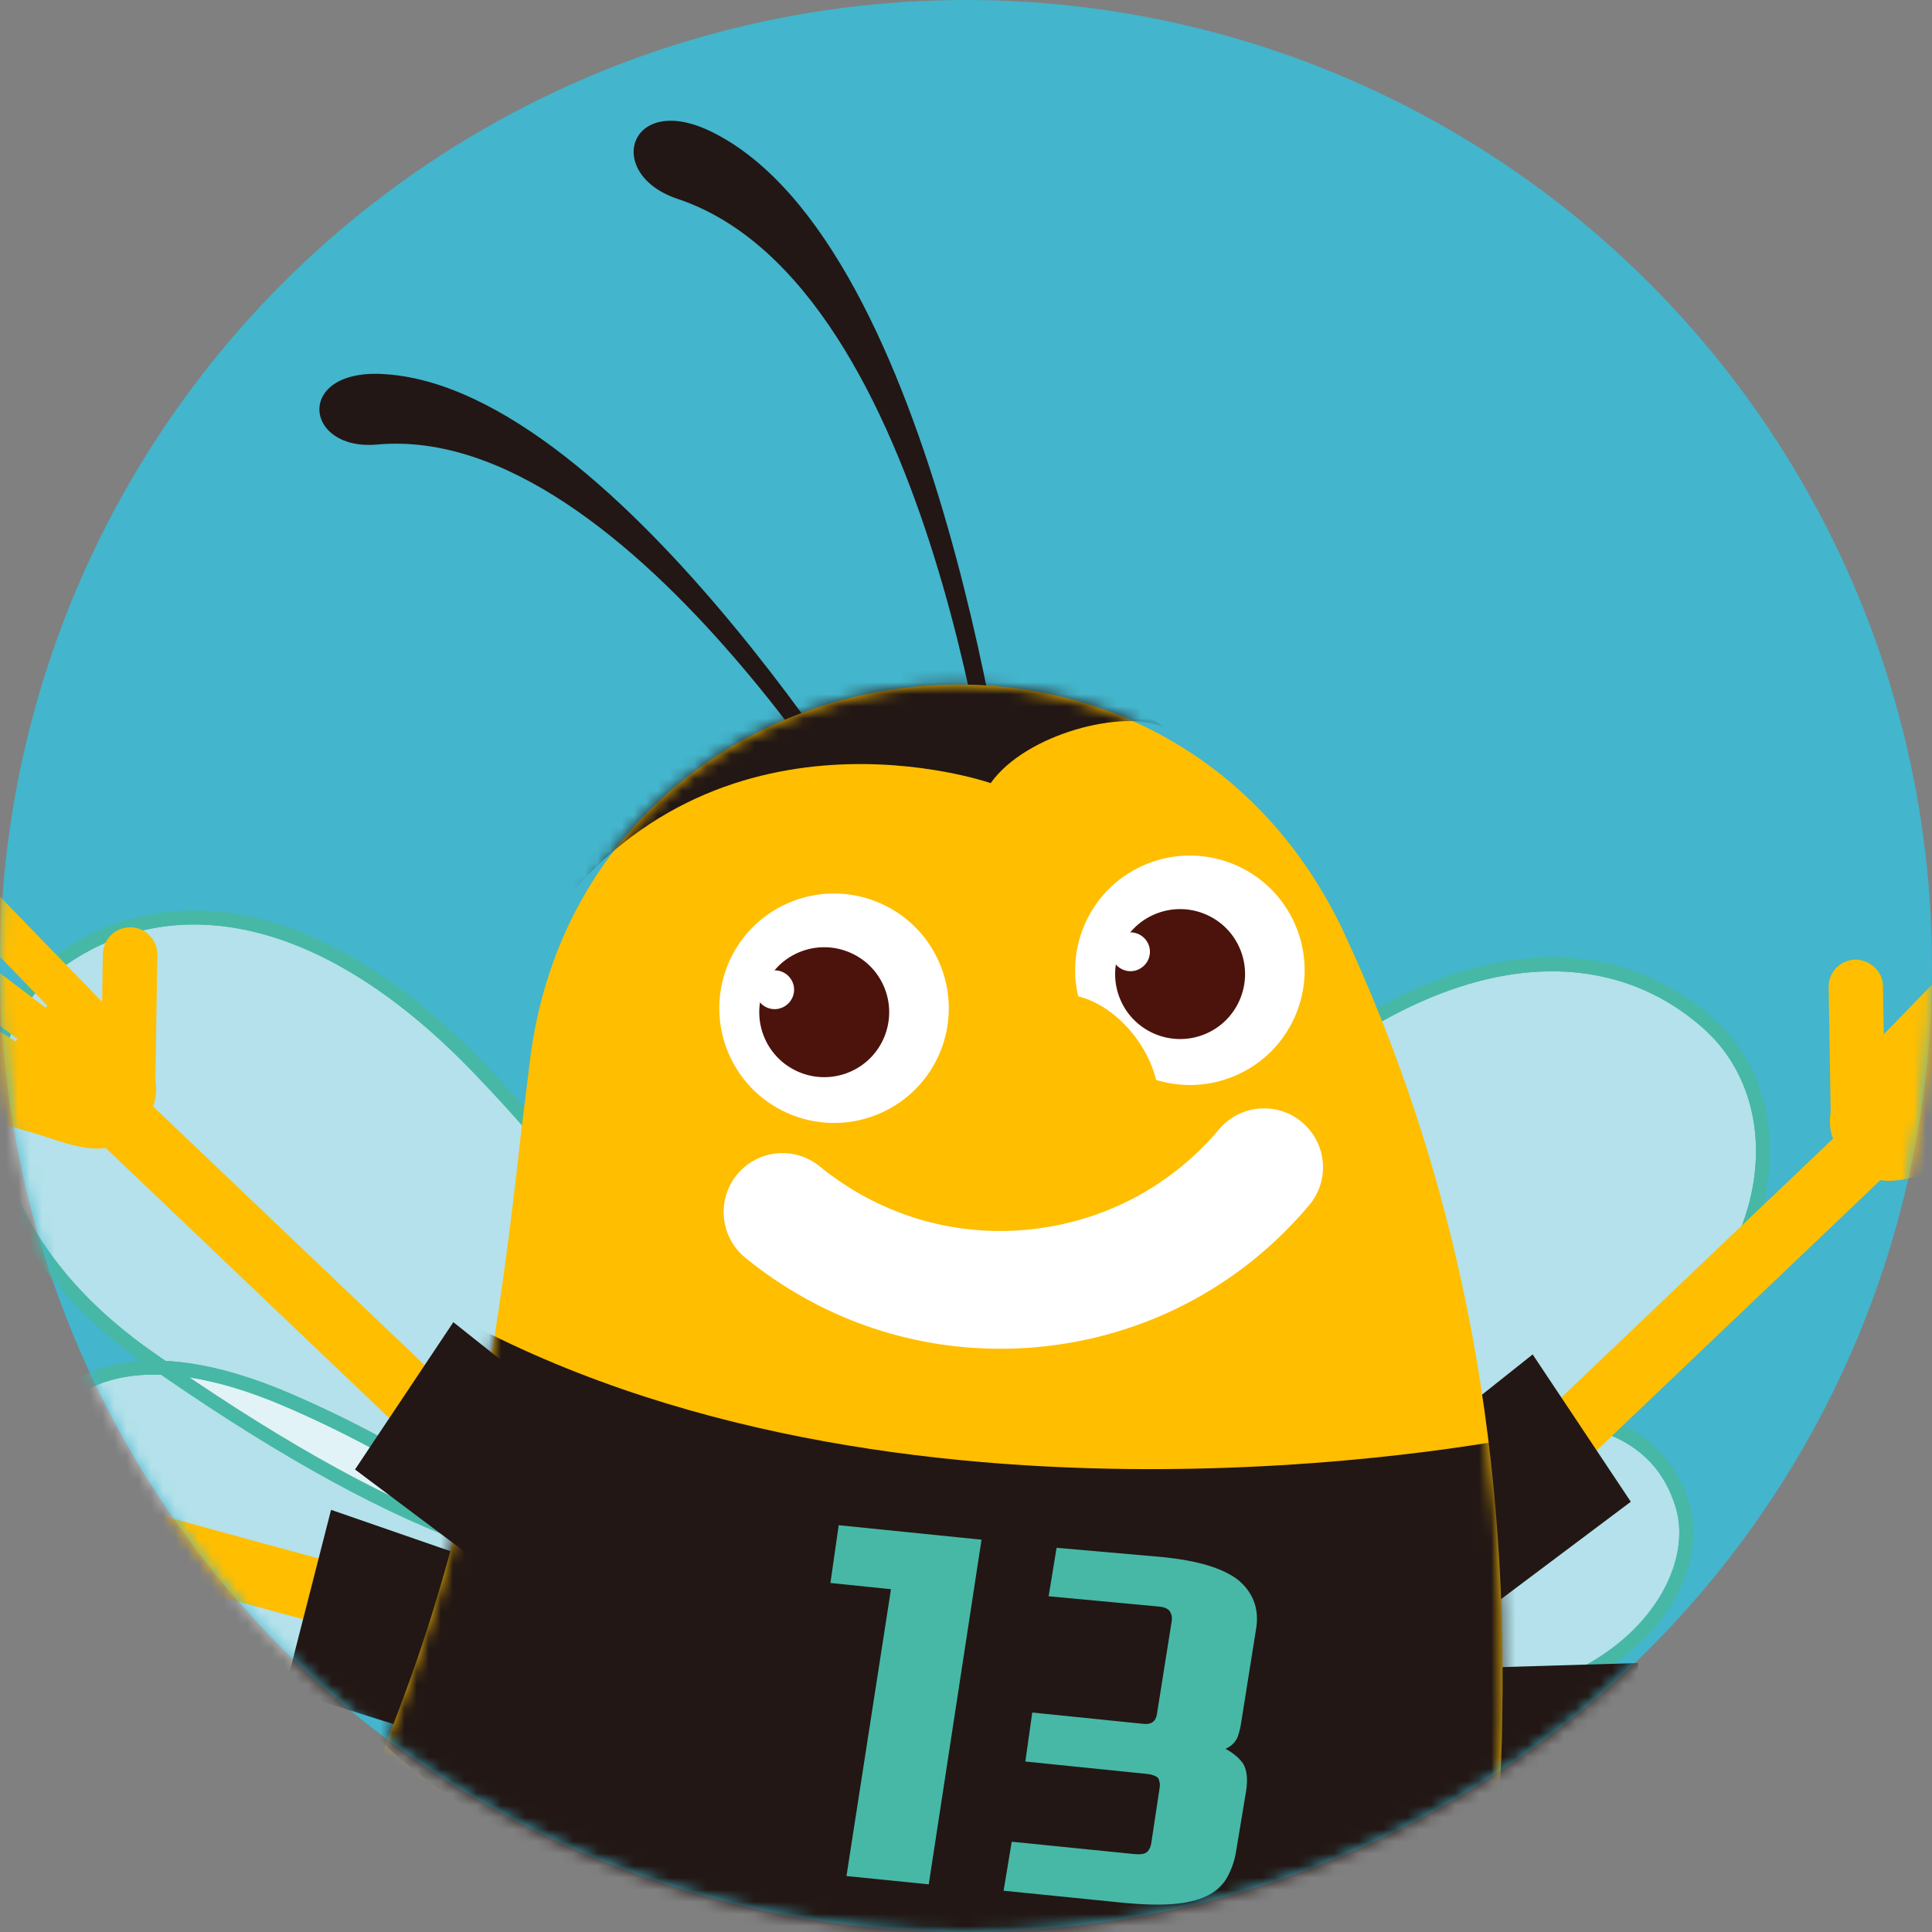 <svg width="160" height="160" viewBox="0 0 160 160" fill="none" xmlns="http://www.w3.org/2000/svg">
<rect x="0" y="0" width="160" height="160" fill="#808080" stroke="none"/>
<circle cx="80" cy="80" r="80" fill="#2FC7E5" fill-opacity="0.75"/>
<mask id="mask0_2687_384195" style="mask-type:alpha" maskUnits="userSpaceOnUse" x="0" y="0" width="160" height="160">
<circle cx="80" cy="80" r="80" fill="#2FC7E5"/>
</mask>
<g mask="url(#mask0_2687_384195)">
<path d="M84.473 126.454C92.259 133.396 110.187 127.682 130.515 116.625C147.872 107.183 149.258 91.697 141.472 84.755C133.701 77.812 121.158 77.298 106.244 89.555C91.33 101.811 76.688 119.511 84.473 126.454Z" fill="white" fill-opacity="0.6" stroke="#47B8A6" stroke-width="1.157" stroke-miterlimit="10"/>
<path d="M94.43 135.553C96.216 141.682 107.787 142.725 122.501 141.153C135.057 139.825 141.129 130.839 139.343 124.725C137.557 118.597 131.015 115.154 118.801 118.797C106.587 122.439 92.644 129.425 94.43 135.553Z" fill="white" fill-opacity="0.6" stroke="#47B8A6" stroke-width="1.157" stroke-miterlimit="10"/>
<path d="M56.917 127.425C48.403 133.439 31.232 125.725 12.29 112.425C-3.881 101.068 -3.496 85.526 5.033 79.512C13.547 73.498 26.061 74.412 39.489 88.283C52.917 102.154 65.445 121.411 56.917 127.425Z" fill="white" fill-opacity="0.6" stroke="#47B8A6" stroke-width="1.157" stroke-miterlimit="10"/>
<path d="M45.989 135.311C43.517 141.196 31.903 140.91 17.461 137.682C5.133 134.925 0.133 125.325 2.604 119.439C5.075 113.554 11.961 110.883 23.689 115.882C35.403 120.897 48.46 129.425 45.989 135.311Z" fill="white" fill-opacity="0.6" stroke="#47B8A6" stroke-width="1.157" stroke-miterlimit="10"/>
<path d="M84.472 126.454C92.258 133.396 110.186 127.682 130.514 116.625C147.871 107.183 149.257 91.697 141.471 84.755C133.7 77.812 121.157 77.298 106.243 89.555C91.329 101.811 76.687 119.511 84.472 126.454Z" stroke="#47B8A6" stroke-width="1.157" stroke-miterlimit="10"/>
<path d="M94.43 135.553C96.216 141.682 107.787 142.725 122.501 141.153C135.057 139.825 141.129 130.839 139.343 124.725C137.557 118.597 131.015 115.154 118.801 118.797C106.587 122.44 92.644 129.425 94.43 135.553Z" stroke="#47B8A6" stroke-width="1.157" stroke-miterlimit="10"/>
<path d="M152.715 95.797C154.987 98.44 156.829 98.226 161.601 96.483C164.872 95.283 164.543 90.24 162.286 87.597C158.986 83.74 156.401 85.112 154.087 87.726C151.801 90.312 150.444 93.154 152.715 95.797Z" fill="#FFBE00"/>
<path d="M153.871 95.597H153.914C155.157 95.583 156.157 94.555 156.129 93.312L155.943 81.683C155.929 80.441 154.886 79.498 153.657 79.469C152.414 79.498 151.414 80.512 151.443 81.755L151.629 93.383C151.643 94.612 152.657 95.597 153.886 95.597" fill="#FFBE00"/>
<path d="M156.313 89.583C156.77 89.583 157.213 89.412 157.556 89.055L167.041 79.269C167.712 78.583 167.684 77.483 166.998 76.812C166.312 76.141 165.212 76.169 164.541 76.855L155.056 86.64C154.384 87.326 154.398 88.426 155.098 89.097C155.441 89.426 155.87 89.583 156.313 89.583Z" fill="#FFBE00"/>
<path d="M160.471 94.355C160.785 94.355 161.1 94.269 161.371 94.097L171.942 87.612C172.757 87.112 173.014 86.04 172.514 85.226C172.014 84.412 170.942 84.155 170.128 84.655L159.543 91.14C158.728 91.64 158.471 92.712 158.971 93.526C159.3 94.055 159.871 94.355 160.457 94.355" fill="#FFBE00"/>
<path d="M158.443 97.383C158.6 97.383 158.771 97.354 158.929 97.311L170.828 93.812C171.742 93.54 172.271 92.583 172 91.654C171.728 90.74 170.771 90.212 169.843 90.483L157.943 93.983C157.029 94.254 156.5 95.212 156.771 96.14C156.986 96.897 157.686 97.383 158.429 97.383" fill="#FFBE00"/>
<path d="M160.301 90.355C160.672 90.355 161.029 90.24 161.344 89.997L171.215 82.483C171.972 81.898 172.129 80.812 171.543 80.055C170.958 79.298 169.872 79.141 169.115 79.726L159.244 87.24C158.487 87.826 158.33 88.912 158.915 89.669C159.258 90.112 159.772 90.355 160.301 90.355Z" fill="#FFBE00"/>
<path d="M119.659 131.097C120.302 131.097 120.944 130.854 121.459 130.382L158.344 95.24C159.386 94.254 159.429 92.597 158.429 91.569C157.444 90.526 155.786 90.483 154.758 91.483L117.873 126.625C116.83 127.611 116.787 129.268 117.787 130.297C118.302 130.839 118.987 131.097 119.673 131.097" fill="#FFBE00"/>
<path d="M109.785 125.797L126.928 112.168L135.056 124.368L117.542 137.511L109.785 125.797Z" fill="#221714"/>
<path d="M74.272 73.284C74.272 73.284 52.416 34.899 31.245 36.813C25.174 37.37 24.417 30.627 31.602 30.97C51.43 31.899 75.03 71.984 75.03 71.984L74.272 73.284Z" fill="#221714"/>
<path d="M82.529 70.398C82.529 70.398 77.572 23.628 56.116 16.471C49.959 14.414 52.087 7.528 58.958 10.928C77.901 20.285 83.829 69.455 83.829 69.455L82.543 70.398H82.529Z" fill="#221714"/>
<path d="M56.916 127.425C48.402 133.439 31.231 125.725 12.289 112.425C-3.882 101.069 -3.497 85.526 5.032 79.512C13.546 73.498 26.06 74.412 39.488 88.283C52.916 102.154 65.445 121.411 56.916 127.425Z" stroke="#47B8A6" stroke-width="1.157" stroke-miterlimit="10"/>
<path d="M45.988 135.311C43.516 141.196 31.902 140.911 17.46 137.682C5.132 134.925 0.132 125.325 2.603 119.44C5.074 113.554 11.96 110.883 23.688 115.883C35.402 120.897 48.459 129.425 45.988 135.311Z" stroke="#47B8A6" stroke-width="1.157" stroke-miterlimit="10"/>
<path d="M103.93 147.039H103.944C117.429 146.953 127.415 146.939 135.786 146.939C150.186 146.925 159.7 146.91 173.828 146.582C175.271 146.553 176.399 145.353 176.371 143.925C176.342 142.496 175.171 141.268 173.713 141.382C159.642 141.711 150.143 141.725 135.786 141.739C127.415 141.739 117.415 141.768 103.93 141.839C102.487 141.839 101.33 143.025 101.344 144.453C101.344 145.882 102.515 147.039 103.944 147.039" fill="#FFBE00"/>
<path d="M112.688 138.411L135.659 137.725L134.845 153.082L111.859 153.139L112.688 138.411Z" fill="#221714"/>
<path d="M38.588 137.896C39.588 137.896 40.531 137.325 40.96 136.353C41.545 135.039 40.96 133.511 39.645 132.925C38.174 132.268 34.06 131.139 25.617 128.854C14.489 125.839 -0.753 121.697 -13.524 117.383C-14.896 116.925 -16.367 117.654 -16.825 119.011C-17.282 120.368 -16.553 121.854 -15.196 122.311C-2.268 126.682 13.06 130.839 24.26 133.868C30.76 135.625 36.374 137.153 37.531 137.668C37.874 137.825 38.231 137.896 38.588 137.896Z" fill="#FFBE00"/>
<path d="M49.116 132.554L27.417 125.039L23.602 139.953L45.531 146.853L49.116 132.554Z" fill="#221714"/>
<path d="M43.116 94.126C41.731 106.64 39.888 120.111 36.288 131.968C32.517 144.839 26.774 155.696 22.803 168.024C14.489 191.967 27.16 218.123 51.102 226.437C101.715 242.351 124.043 181.752 124.414 142.068C124.814 119.182 120.814 97.44 111.029 76.655C95.429 44.884 48.516 52.913 43.931 87.483L43.116 94.112" fill="#FFBE00"/>
<path d="M11.76 93.126C9.488 95.769 7.646 95.555 2.874 93.812C-0.397 92.612 -0.069 87.569 2.189 84.926C5.488 81.069 8.074 82.441 10.388 85.055C12.674 87.64 14.031 90.483 11.76 93.126Z" fill="#FFBE00"/>
<path d="M10.59 92.926C11.819 92.926 12.819 91.94 12.847 90.712L13.033 79.084C13.047 77.841 12.062 76.812 10.819 76.798H10.776C9.547 76.798 8.547 77.784 8.519 79.012L8.333 90.64C8.319 91.883 9.305 92.912 10.547 92.926H10.59Z" fill="#FFBE00"/>
<path d="M8.161 86.912C8.589 86.912 9.032 86.755 9.375 86.426C10.061 85.755 10.075 84.655 9.418 83.969L-0.068 74.184C-0.739 73.498 -1.839 73.484 -2.525 74.141C-3.21 74.812 -3.225 75.912 -2.567 76.598L6.932 86.383C7.275 86.726 7.718 86.912 8.175 86.912" fill="#FFBE00"/>
<path d="M4.006 91.683C4.591 91.683 5.163 91.383 5.491 90.855C5.991 90.04 5.734 88.969 4.92 88.469L-5.666 81.983C-6.48 81.483 -7.551 81.74 -8.051 82.555C-8.551 83.369 -8.294 84.44 -7.48 84.94L3.091 91.426C3.377 91.597 3.691 91.683 3.991 91.683" fill="#FFBE00"/>
<path d="M6.018 94.712C6.761 94.712 7.461 94.226 7.675 93.469C7.947 92.555 7.418 91.583 6.504 91.312L-5.396 87.812C-6.324 87.54 -7.281 88.069 -7.553 88.983C-7.824 89.897 -7.296 90.869 -6.381 91.14L5.518 94.64C5.69 94.683 5.847 94.712 6.004 94.712" fill="#FFBE00"/>
<path d="M4.174 87.683C4.703 87.683 5.217 87.44 5.56 86.998C6.146 86.24 5.989 85.155 5.232 84.569L-4.64 77.055C-5.397 76.469 -6.482 76.626 -7.068 77.383C-7.654 78.141 -7.497 79.226 -6.74 79.812L3.132 87.326C3.446 87.569 3.817 87.683 4.174 87.683Z" fill="#FFBE00"/>
<path d="M44.802 128.425C45.487 128.425 46.173 128.154 46.687 127.625C47.673 126.582 47.645 124.939 46.602 123.954L9.717 88.812C8.674 87.826 7.031 87.869 6.046 88.897C5.06 89.94 5.088 91.583 6.131 92.569L43.016 127.711C43.516 128.197 44.173 128.425 44.816 128.425" fill="#FFBE00"/>
<path d="M89.814 84.112C91.886 88.926 97.471 91.154 102.3 89.083C107.128 87.012 109.342 81.426 107.271 76.598C105.2 71.784 99.614 69.555 94.786 71.626C89.957 73.698 87.743 79.283 89.814 84.112Z" fill="white"/>
<path d="M92.788 82.797C93.959 85.526 97.131 86.783 99.859 85.612C102.588 84.44 103.845 81.269 102.673 78.54C101.502 75.812 98.331 74.555 95.602 75.726C92.874 76.898 91.617 80.069 92.788 82.797Z" fill="#4B130C"/>
<path d="M92.143 79.455C92.5 80.269 93.443 80.655 94.257 80.298C95.072 79.941 95.457 78.998 95.1 78.183C94.743 77.369 93.8 76.998 92.986 77.341C92.172 77.698 91.786 78.641 92.143 79.455Z" fill="white"/>
<path d="M60.344 87.255C62.415 92.069 68.001 94.297 72.829 92.226C77.657 90.155 79.872 84.569 77.8 79.741C75.729 74.926 70.143 72.698 65.315 74.769C60.486 76.841 58.272 82.426 60.344 87.255Z" fill="white"/>
<path d="M63.316 85.955C64.488 88.683 67.659 89.94 70.387 88.769C73.116 87.597 74.373 84.426 73.202 81.698C72.03 78.969 68.859 77.712 66.13 78.883C63.402 80.055 62.145 83.226 63.316 85.955Z" fill="#4B130C"/>
<path d="M62.674 82.598C63.031 83.412 63.974 83.798 64.788 83.44C65.602 83.083 65.988 82.141 65.631 81.326C65.273 80.512 64.331 80.141 63.516 80.483C62.702 80.841 62.316 81.783 62.674 82.598Z" fill="white"/>
<mask id="mask1_2687_384195" style="mask-type:luminance" maskUnits="userSpaceOnUse" x="20" y="56" width="105" height="174">
<path d="M111.031 76.655C120.802 97.44 124.816 119.182 124.416 142.068C124.031 181.752 101.703 242.351 51.104 226.437C27.162 218.123 14.491 191.966 22.805 168.024C26.776 155.696 32.519 144.839 36.29 131.954C39.89 120.082 41.733 106.611 43.118 94.112L43.918 87.483C46.533 67.769 62.918 56.698 79.389 56.698C91.817 56.698 104.303 62.998 111.017 76.655" fill="white"/>
</mask>
<g mask="url(#mask1_2687_384195)">
<path d="M96.358 60.212C93.144 58.713 84.987 60.712 82.044 64.855C82.044 64.855 59.23 56.913 45.202 76.655C45.202 76.655 52.916 58.455 72.816 55.484C88.13 53.198 96.358 60.198 96.358 60.198" fill="#221714"/>
</g>
<path d="M82.816 111.697C83.858 111.697 84.901 111.654 85.958 111.554C94.744 110.74 102.729 106.569 108.415 99.812C110.158 97.754 109.886 94.669 107.829 92.94C105.772 91.198 102.687 91.469 100.958 93.526C96.93 98.312 91.272 101.254 85.058 101.84C78.83 102.426 72.744 100.554 67.887 96.597C65.802 94.897 62.73 95.197 61.03 97.283C59.331 99.369 59.63 102.44 61.716 104.154C67.745 109.068 75.13 111.697 82.816 111.697Z" fill="white"/>
<path d="M81.156 92.526C81.885 96.583 85.142 95.855 89.199 95.14C93.256 94.412 96.57 93.969 95.842 89.912C95.127 85.855 90.985 81.683 86.928 82.412C82.871 83.126 80.428 88.469 81.156 92.526Z" fill="#FFBE00"/>
<mask id="mask2_2687_384195" style="mask-type:luminance" maskUnits="userSpaceOnUse" x="20" y="56" width="105" height="174">
<path d="M111.031 76.655C120.802 97.44 124.816 119.182 124.416 142.068C124.031 181.752 101.703 242.351 51.104 226.437C27.162 218.123 14.491 191.966 22.805 168.024C26.776 155.696 32.519 144.839 36.29 131.954C39.89 120.082 41.733 106.611 43.118 94.112L43.918 87.483C46.533 67.769 62.918 56.698 79.389 56.698C91.817 56.698 104.303 62.998 111.017 76.655" fill="white"/>
</mask>
<g mask="url(#mask2_2687_384195)">
<path d="M126.53 118.897C126.53 118.897 76.359 129.382 38.789 109.554L29.061 141.411C29.061 141.411 47.56 168.881 125.015 166.396C125.015 166.396 131.501 141.782 126.544 118.897" fill="#221714"/>
<path d="M118.987 192.281L119.187 187.409C43.603 184.395 28.117 157.482 25.817 152.267L26.503 151.039C42.603 167.41 67.388 174.41 85.773 177.395C106.515 180.767 123.286 179.924 123.986 179.881L123.729 175.01C123.058 175.038 56.645 178.167 27.832 145.31L25.546 142.711L20.518 151.767L20.803 152.739C21.232 154.21 32.203 188.795 119.001 192.266" fill="#221714"/>
</g>
<path d="M54.686 123.125L37.544 109.497L29.401 121.697L46.929 134.839L54.686 123.125Z" fill="#221714"/>
<path d="M68.772 131.096L69.458 126.311L81.286 127.511L76.915 156.053L70.101 155.367L73.787 131.611L68.772 131.096Z" fill="#47B8A6"/>
<path d="M93.872 153.539C94.429 153.596 94.829 153.553 95.029 153.339C95.172 153.196 95.301 152.939 95.344 152.639L96.043 148.01C96.086 147.739 96.029 147.51 95.929 147.267C95.786 147.096 95.415 146.939 94.858 146.896L84.915 145.882L85.487 141.825L94.743 142.767C95.344 142.825 95.729 142.553 95.815 141.939L97.043 134.21C97.086 133.939 97.029 133.696 96.886 133.453C96.743 133.239 96.458 133.096 96.029 133.053L86.844 132.196L87.501 128.182L96.301 128.953C99.129 129.239 101.215 129.839 102.515 130.825C103.758 131.853 104.272 133.182 104.043 134.782L102.8 142.582C102.743 143.01 102.643 143.425 102.5 143.839C102.315 144.282 101.958 144.639 101.486 144.825C102.086 145.153 102.6 145.553 102.958 146.067C103.272 146.61 103.343 147.353 103.2 148.31L102.343 153.467C102.186 154.31 101.9 155.01 101.558 155.596C101.172 156.21 100.615 156.71 99.915 157.024C99.172 157.381 98.229 157.596 97.172 157.681C96.072 157.767 94.729 157.739 93.186 157.596L83.115 156.581L83.787 152.524L93.858 153.539H93.872Z" fill="#47B8A6"/>
</g>
</svg>
